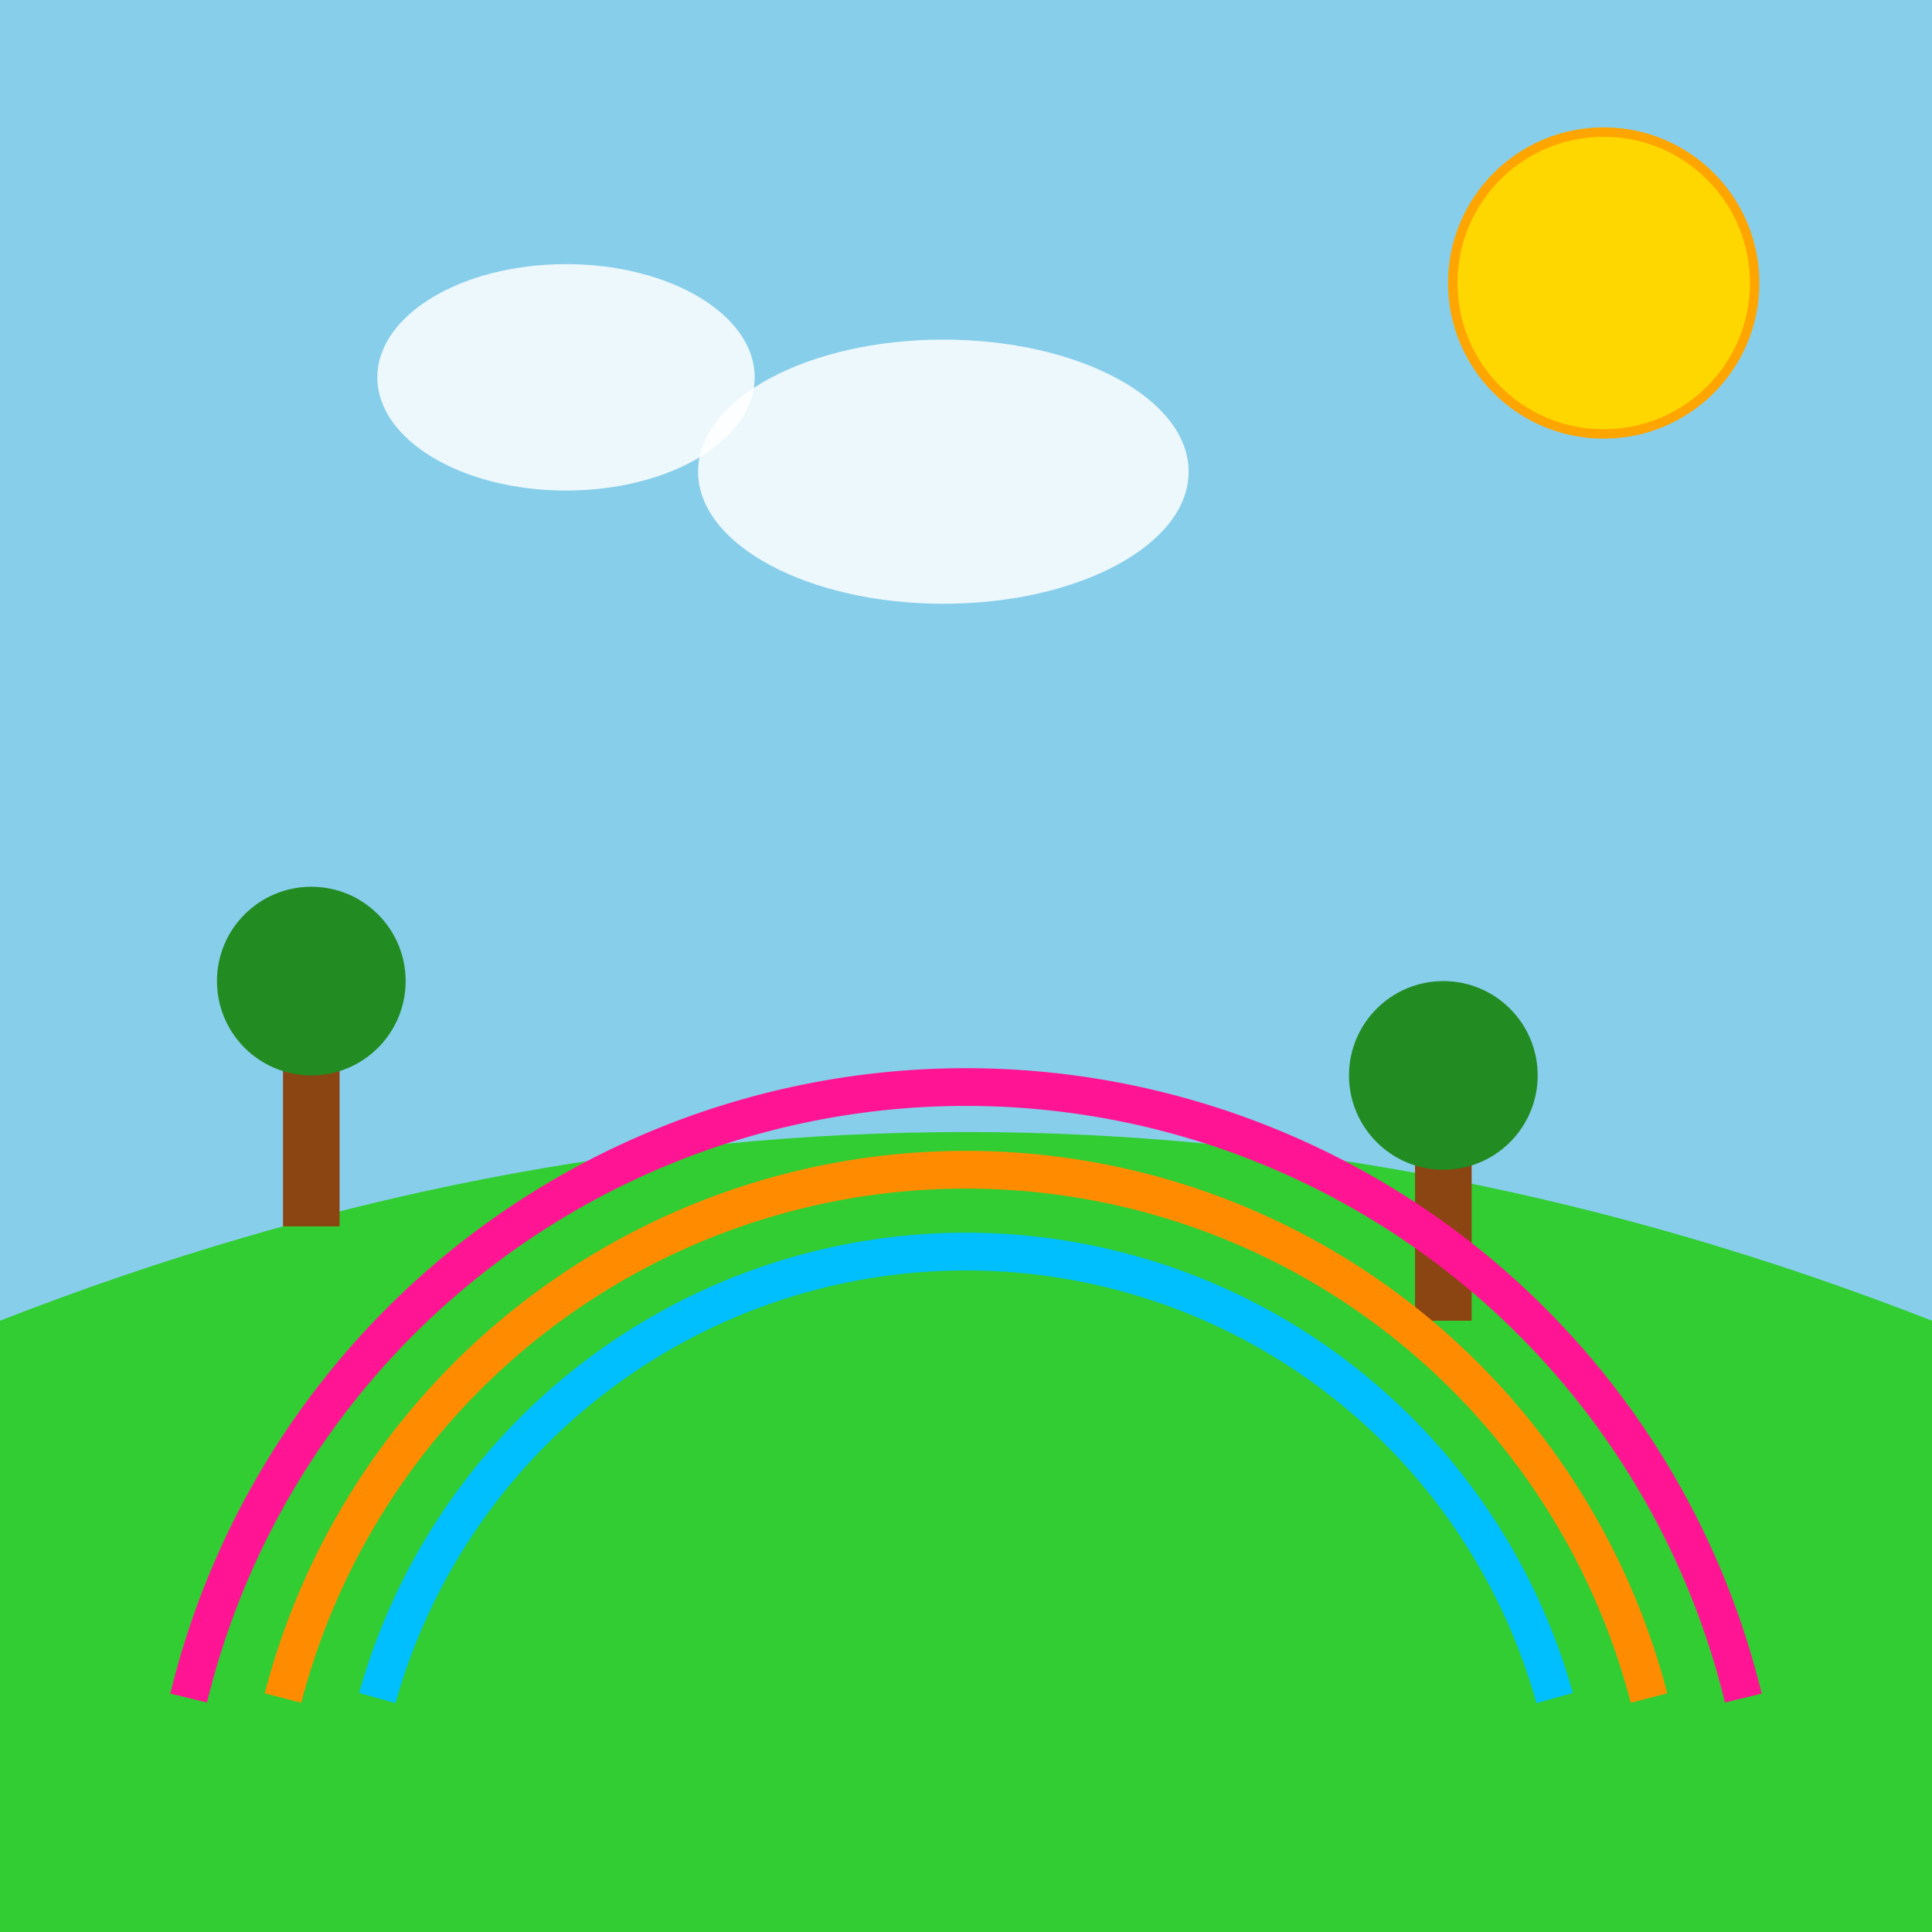 <!--

Generated by DrawGPT.
Free, open source, AI generated images in SVG, PNG, and HTML Canvas format.
https://drawgpt.ai

Created: 2025-08-07T21:54:20+00:00
-->
<svg   viewBox="0 0 1024 1024" xmlns="http://www.w3.org/2000/svg" xmlns:xlink="http://www.w3.org/1999/xlink">
  <title id="title-1" class="title">Happy Nature Scene</title>
  <desc id="desc-1" class="desc">A vibrant landscape where the sun smiles over colorful hills and fluffy clouds dance in a blue sky!</desc>
  <!-- Background -->
  <rect id="bg-1" class="background" x="0" y="0" width="1024" height="1024" fill="#87CEEB" />
  
  <!-- Sun -->
  <circle id="sun-1" class="sun" cx="850" cy="150" r="80" fill="#FFD700" stroke="#FFA500" stroke-width="5" />
  
  <!-- Clouds -->
  <ellipse id="cloud-1" class="cloud" cx="300" cy="200" rx="100" ry="60" fill="#FFFFFF" opacity="0.85"/>
  <ellipse id="cloud-2" class="cloud" cx="500" cy="250" rx="130" ry="70" fill="#FFFFFF" opacity="0.85"/>
  
  <!-- Hills -->
  <path id="hill-1" class="hill" d="M0 700 Q512 500 1024 700 L1024 1024 L0 1024 Z" fill="#32CD32" />
  
  <!-- Trees -->
  <g id="tree-group-1" class="tree-group">
    <!-- Tree trunk -->
    <rect id="tree-trunk-1" class="tree-trunk" x="150" y="550" width="30" height="100" fill="#8B4513" />
    <!-- Tree foliage -->
    <circle id="tree-foliage-1" class="tree-foliage" cx="165" cy="520" r="50" fill="#228B22" />
  </g>
  <g id="tree-group-2" class="tree-group">
    <rect id="tree-trunk-2" class="tree-trunk" x="750" y="600" width="30" height="100" fill="#8B4513" />
    <circle id="tree-foliage-2" class="tree-foliage" cx="765" cy="570" r="50" fill="#228B22" />
  </g>
  
  <!-- A playful rainbow -->
  <path id="rainbow-1" class="rainbow" d="M100 900 A424 424 0 0 1 924 900" fill="none" stroke="#FF1493" stroke-width="20" />
  <path id="rainbow-2" class="rainbow" d="M150 900 A374 374 0 0 1 874 900" fill="none" stroke="#FF8C00" stroke-width="20" />
  <path id="rainbow-3" class="rainbow" d="M200 900 A324 324 0 0 1 824 900" fill="none" stroke="#00BFFF" stroke-width="20" />
</svg>